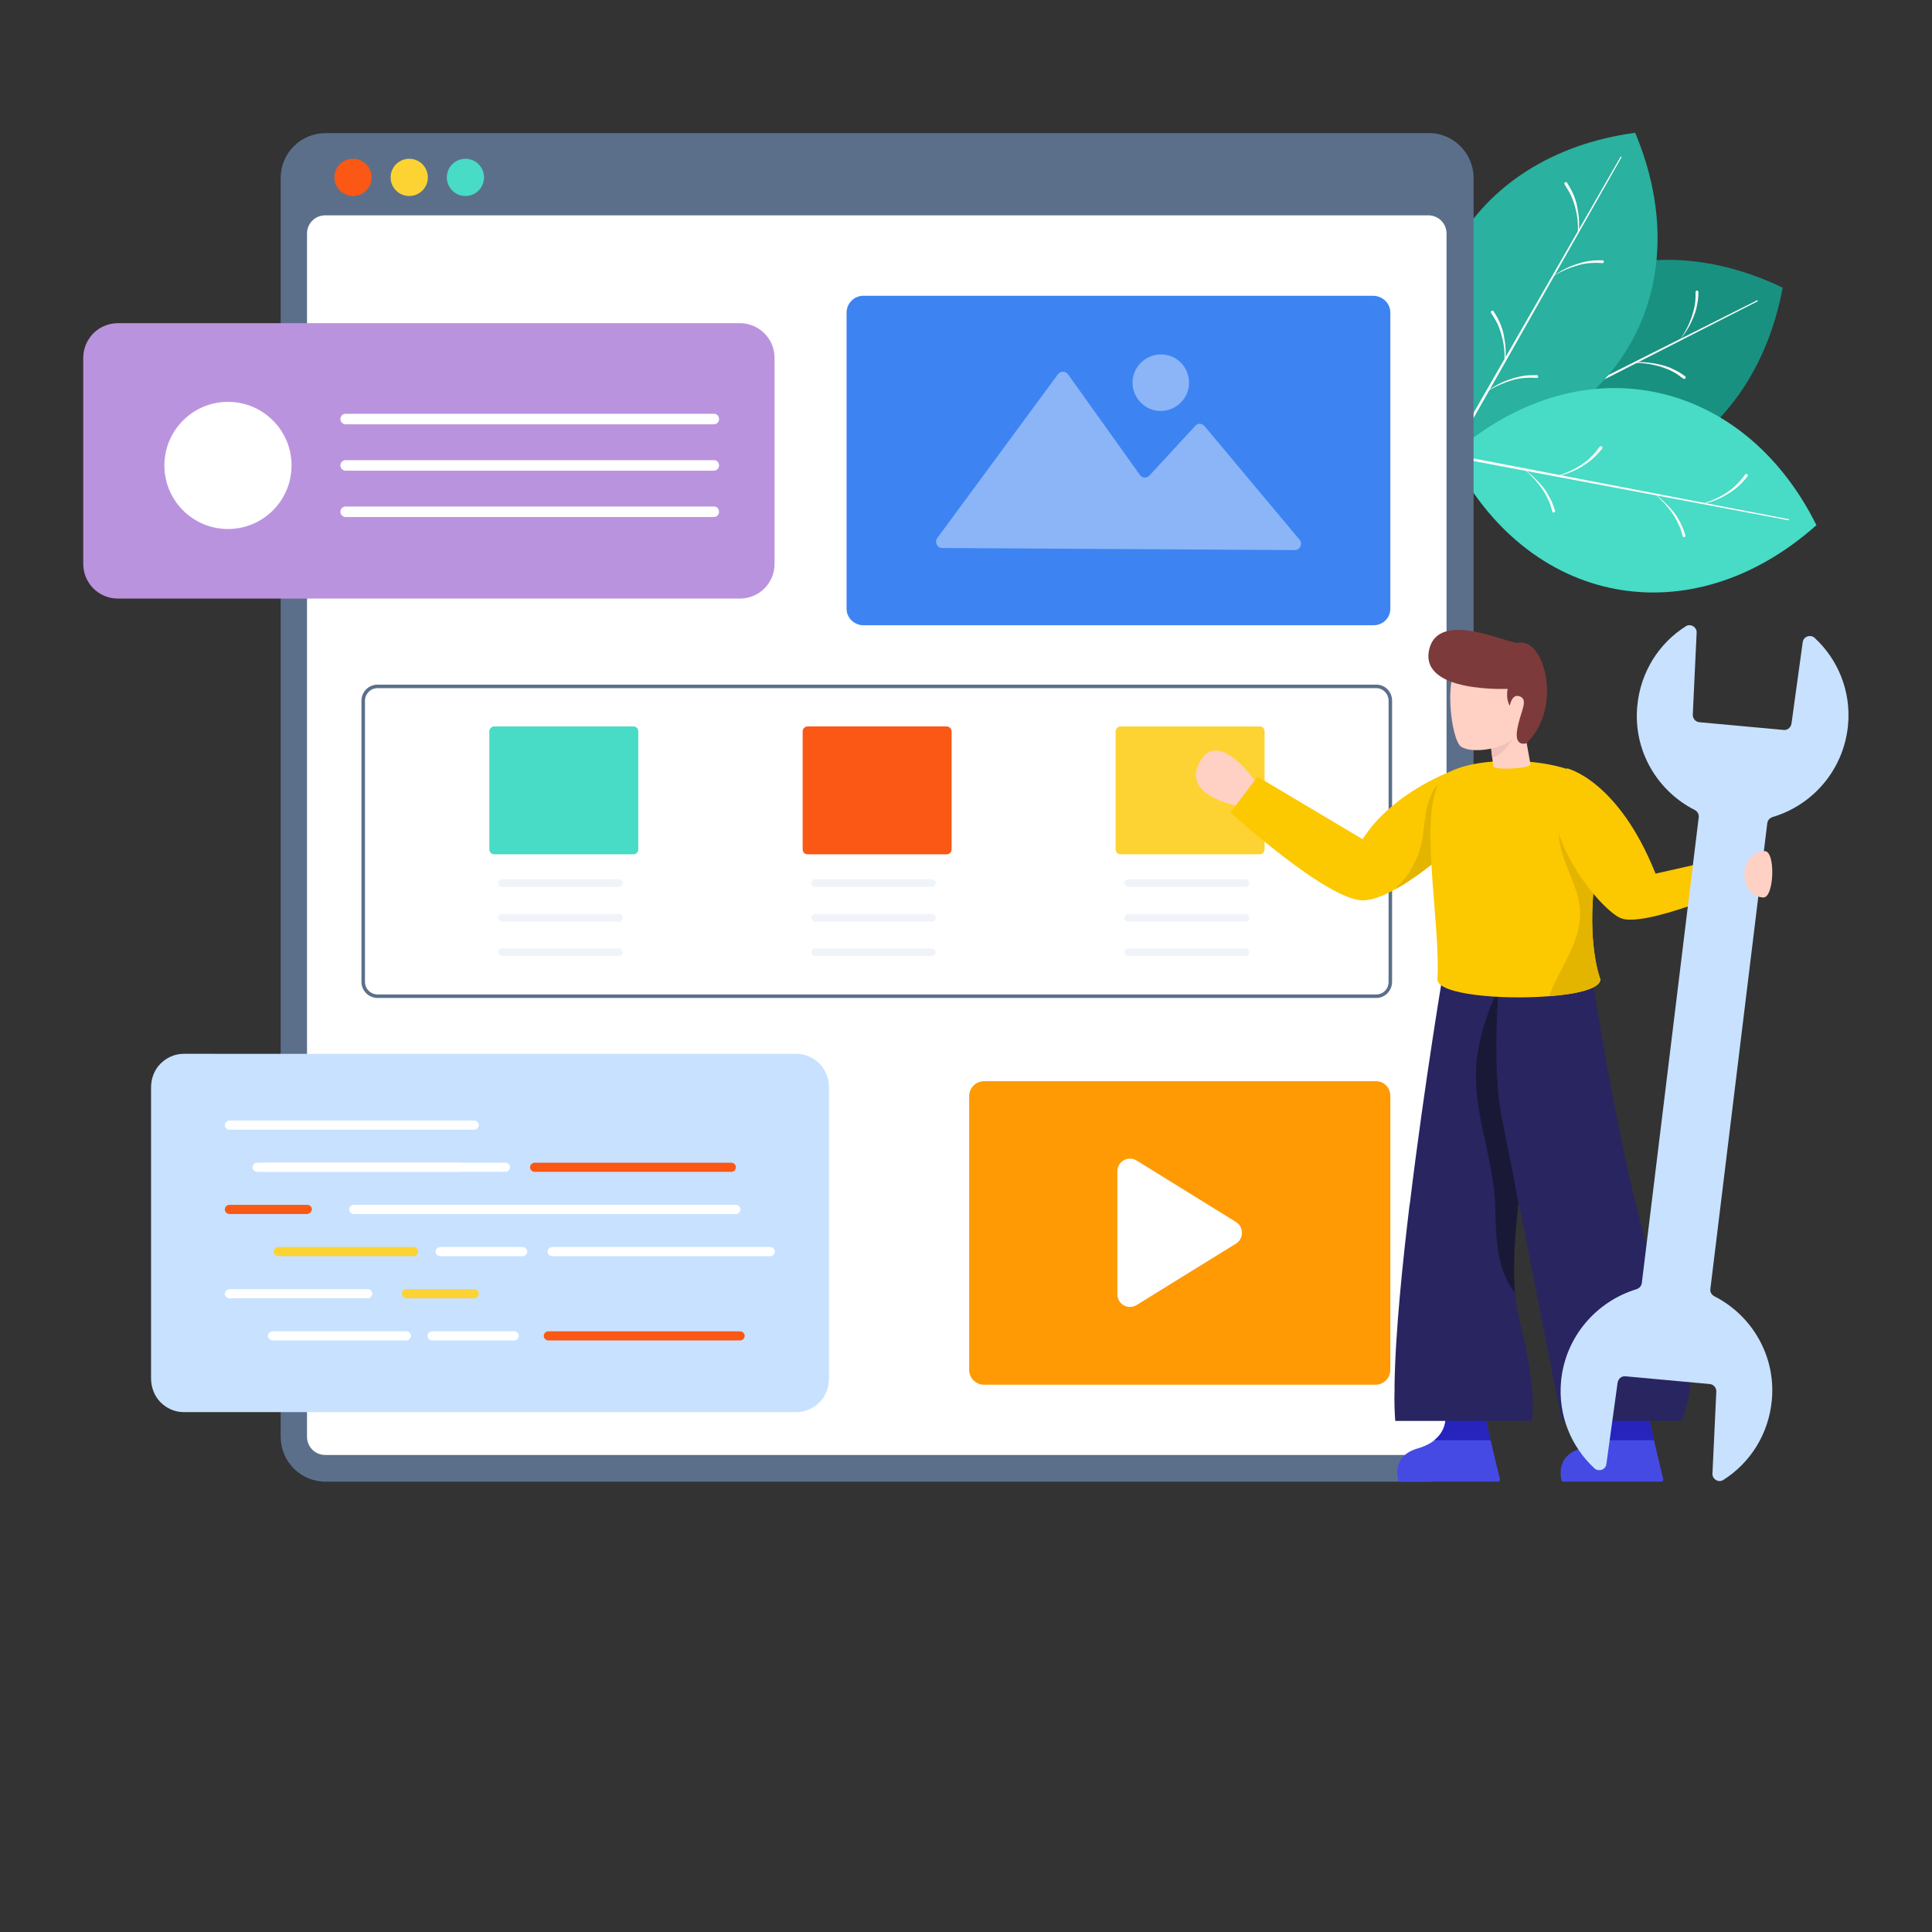 <?xml version="1.0" ?><svg id="Layer_1" style="enable-background:new 0 0 550 550;" version="1.1" viewBox="0 0 550 550" xml:space="preserve" xmlns="http://www.w3.org/2000/svg" xmlns:xlink="http://www.w3.org/1999/xlink"><rect x="0" y="0" width="550" height="550" fill="#333333" stroke="none"/><style type="text/css">
	.st0{fill:#199180;}
	.st1{fill:#FFFFFF;}
	.st2{fill:#2AB19F;}
	.st3{fill:#48DBC5;}
	.st4{fill:#3D84F2;}
	.st5{fill:#C8E1FF;}
	.st6{fill:#E4E7EB;}
	.st7{fill:#FA5814;}
	.st8{fill:#BA93DF;}
	.st9{fill:#FF9A05;}
	.st10{fill:#FDD333;}
	.st11{fill:#D9E9FD;}
	.st12{fill:#F0F4F9;}
	.st13{fill:#38314C;}
	.st14{fill:#FFD1C4;}
	.st15{fill:#E44000;}
	.st16{fill:#464AE4;}
	.st17{fill:#292561;}
	.st18{fill:#2624BD;}
	.st19{fill:#A3CAED;}
	.st20{fill:#92BFED;}
	.st21{fill:#DDE3EA;}
	.st22{fill-rule:evenodd;clip-rule:evenodd;fill:#5B6F8B;}
	.st23{fill-rule:evenodd;clip-rule:evenodd;fill:#FFFFFF;}
	.st24{fill-rule:evenodd;clip-rule:evenodd;fill:#C8E1FF;}
	.st25{fill-rule:evenodd;clip-rule:evenodd;fill:#FF9A05;}
	.st26{fill-rule:evenodd;clip-rule:evenodd;fill:#3D84F2;}
	.st27{fill-rule:evenodd;clip-rule:evenodd;fill:#F0F4F9;}
	.st28{fill:#E3B400;}
	.st29{fill:#3777DA;}
	.st30{fill:#F1C0BA;}
	.st31{fill:#1E1B44;}
	.st32{fill:#CEDDF0;}
	.st33{fill:#5B6F8B;}
	.st34{fill:#EC8400;}
	.st35{fill:#FCC800;}
	.st36{opacity:0.62;}
	.st37{fill:#E7F0FD;}
	.st38{clip-path:url(#SVGID_2_);}
	.st39{clip-path:url(#SVGID_4_);}
	.st40{fill:#FAFCFF;}
	.st41{fill:#F9FBFF;}
	.st42{fill:#F8FBFF;}
	.st43{fill:#F7FAFF;}
	.st44{fill:#F6FAFF;}
	.st45{fill:#F5F9FE;}
	.st46{clip-path:url(#SVGID_6_);}
	.st47{fill:#F0F6FE;}
	.st48{fill:#EFF5FE;}
	.st49{fill:#EEF5FE;}
	.st50{fill:#EDF4FE;}
	.st51{fill:#EBF4FE;}
	.st52{clip-path:url(#SVGID_8_);}
	.st53{fill:#E6F1FE;}
	.st54{fill:#E5F0FE;}
	.st55{fill:#E4F0FE;}
	.st56{fill:#E3EFFE;}
	.st57{fill:#E2EEFD;}
	.st58{clip-path:url(#SVGID_10_);}
	.st59{fill:#DDEBFD;}
	.st60{fill:#DCEBFD;}
	.st61{fill:#DBEAFD;}
	.st62{fill:#DAEAFD;}
	.st63{clip-path:url(#SVGID_12_);}
	.st64{fill:#191937;}
	.st65{fill:#A61864;}
	.st66{fill:#7C3A3A;}
	.st67{fill:#4A5B6B;}
	.st68{fill:#E2E9F2;}
	.st69{opacity:0.15;}
	.st70{opacity:0.5;}
	.st71{fill:#2E90B7;}
	.st72{fill:#9859CD;}
	.st73{fill:none;}
	.st74{fill:#7A3ECB;}
	.st75{fill:#D8DADF;}
	.st76{fill:#131514;}
	.st77{fill:#D2DBEA;}
	.st78{opacity:0.6;}
	.st79{fill:#2925ED;}
	.st80{fill-rule:evenodd;clip-rule:evenodd;fill:#292561;}
	.st81{fill:#50CBFD;}
	.st82{fill:#47C3EA;}
	.st83{fill:#CB6E39;}
	.st84{fill:#E58C5C;}
	.st85{opacity:0.4;}
	.st86{fill:#E8FAFE;}
	.st87{fill:#44922B;}
	.st88{fill:#A6D72E;}
	.st89{opacity:0.2;}
	.st90{fill:#EF996D;}
	.st91{opacity:0.8;}
	.st92{opacity:0.69;}
	.st93{fill-rule:evenodd;clip-rule:evenodd;fill:#DDE3EA;}
	.st94{fill-rule:evenodd;clip-rule:evenodd;fill:#FA5814;}
	.st95{fill-rule:evenodd;clip-rule:evenodd;fill:#FDD333;}
	.st96{fill:#E8505B;}
	.st97{fill:#E0E0E0;}
	.st98{fill-rule:evenodd;clip-rule:evenodd;fill:#48DBC5;}
	.st99{fill:#004261;}
	.st100{fill:#958ED6;}
	.st101{fill:#1A2E35;}
	.st102{fill:#FFBE9D;}
	.st103{fill-rule:evenodd;clip-rule:evenodd;fill:#A3CAED;}
	.st104{fill:#327F17;}
	.st105{fill:#375A64;}
	.st106{fill:#ECECEC;}
	.st107{fill:#E1D6EE;}
	.st108{opacity:0.1;}
	.st109{fill-rule:evenodd;clip-rule:evenodd;fill:#BA93DF;}
	.st110{fill:#D87305;}
	.st111{fill:#3D84FF;}
	.st112{fill-rule:evenodd;clip-rule:evenodd;fill:#FFD1C4;}
	.st113{fill:#3C4B56;}
</style><g id="Web_Development"><g><g><g><g><path class="st0" d="M413.1,129.7L413.1,129.7c4.4-23.6,17.2-40.8,34.3-49.4c17.1-8.6,38.5-8.8,60.1,1.6l0,0       C498.6,129.2,456.3,150.5,413.1,129.7z"/></g><g><path class="st1" d="M418,126.8l82.2-41.3c0.1,0,0.2,0,0.2,0.1s0,0.2-0.1,0.2l-82,41.8c-0.2,0.1-0.4,0-0.5-0.2       C417.7,127.1,417.8,126.9,418,126.8L418,126.8z"/></g><g><path class="st1" d="M465.6,103.1c2.5-0.1,5,0.2,7.4,0.8c1.2,0.3,2.4,0.7,3.5,1.3c1.2,0.5,2.2,1.2,3.2,1.9       c0.2,0.1,0.2,0.4,0.1,0.6c-0.1,0.2-0.4,0.2-0.6,0.1c0,0,0,0,0,0l0,0c-1-0.7-1.9-1.5-3-2c-1.1-0.6-2.2-1-3.4-1.4       c-2.3-0.7-4.8-1.1-7.2-1.1C465.5,103.2,465.5,103.2,465.6,103.1C465.5,103.1,465.5,103.1,465.6,103.1z"/></g><g><path class="st1" d="M440.5,115.8c1.5-2,2.6-4.2,3.4-6.5c0.4-1.2,0.7-2.3,0.9-3.5c0.2-1.2,0.2-2.4,0.2-3.6l0,0       c0-0.2,0.2-0.4,0.4-0.4c0.2,0,0.4,0.2,0.4,0.4c0,0,0,0,0,0c0,1.3-0.1,2.5-0.4,3.8c-0.2,1.2-0.6,2.4-1.1,3.6       C443.4,111.7,442.2,113.9,440.5,115.8C440.6,115.9,440.6,115.9,440.5,115.8C440.5,115.8,440.5,115.8,440.5,115.8z"/></g><g><path class="st1" d="M431.9,120.1c2.5-0.1,5,0.2,7.4,0.8c1.2,0.3,2.4,0.7,3.5,1.3c1.2,0.5,2.2,1.2,3.2,1.9       c0.2,0.1,0.2,0.4,0.1,0.6c-0.1,0.2-0.4,0.2-0.6,0.1c0,0,0,0,0,0l0,0c-1-0.7-1.9-1.5-3-2c-1.1-0.6-2.2-1-3.4-1.4       c-2.3-0.7-4.8-1.1-7.2-1.1C431.9,120.3,431.8,120.2,431.9,120.1C431.8,120.2,431.9,120.1,431.9,120.1z"/></g><g><path class="st1" d="M478.2,96.7c1.5-2,2.6-4.2,3.4-6.5c0.4-1.2,0.7-2.3,0.9-3.5c0.2-1.2,0.2-2.4,0.2-3.6l0,0       c0-0.2,0.2-0.4,0.4-0.4s0.4,0.2,0.4,0.4c0,0,0,0,0,0c0,1.3-0.1,2.5-0.4,3.8c-0.2,1.2-0.6,2.4-1.1,3.6       C481.1,92.7,479.8,94.9,478.2,96.7C478.3,96.8,478.2,96.8,478.2,96.7C478.2,96.8,478.2,96.7,478.2,96.7z"/></g></g><g><g><path class="st2" d="M413.1,129.7L413.1,129.7c-9.4-22.1-8.1-43.5,1.4-60.1s27.2-28.6,51-31.8l0,0       C484.1,82.1,460.6,123.2,413.1,129.7z"/></g><g><path class="st1" d="M415.5,124.5l45.8-79.8c0-0.1,0.1-0.1,0.2-0.1c0.1,0,0.1,0.1,0.1,0.2l-45.4,80c-0.1,0.2-0.4,0.3-0.5,0.2       S415.4,124.7,415.5,124.5L415.5,124.5z"/></g><g><path class="st1" d="M442.2,78.6c2-1.5,4.2-2.6,6.6-3.4c1.2-0.4,2.4-0.7,3.6-0.9c1.2-0.2,2.5-0.2,3.8-0.2       c0.2,0,0.4,0.2,0.4,0.4c0,0.2-0.2,0.4-0.4,0.4c0,0,0,0,0,0l0,0c-1.2-0.1-2.4-0.1-3.6,0c-1.2,0.1-2.4,0.3-3.6,0.7       C446.5,76.3,444.3,77.3,442.2,78.6C442.2,78.7,442.2,78.7,442.2,78.6C442.1,78.6,442.1,78.6,442.2,78.6z"/></g><g><path class="st1" d="M428.3,102.9c0.1-2.5-0.1-4.9-0.8-7.3c-0.3-1.2-0.7-2.3-1.2-3.4c-0.5-1.1-1.2-2.1-1.8-3.1l0,0       c-0.1-0.2-0.1-0.4,0.1-0.6c0.2-0.1,0.4-0.1,0.6,0.1c0,0,0,0,0,0c0.7,1.1,1.3,2.2,1.8,3.3c0.5,1.2,0.9,2.4,1.1,3.6       c0.5,2.4,0.7,4.9,0.4,7.4C428.4,103,428.4,103,428.3,102.9C428.3,103,428.3,102.9,428.3,102.9z"/></g><g><path class="st1" d="M423.5,111.3c2-1.5,4.2-2.6,6.6-3.4c1.2-0.4,2.4-0.7,3.6-0.9c1.2-0.2,2.5-0.2,3.8-0.2       c0.2,0,0.4,0.2,0.4,0.4c0,0.2-0.2,0.4-0.4,0.4c0,0,0,0,0,0l0,0c-1.2-0.1-2.4-0.1-3.6,0c-1.2,0.1-2.4,0.3-3.6,0.7       C427.9,109,425.6,110.1,423.5,111.3C423.5,111.5,423.5,111.4,423.5,111.3C423.4,111.4,423.4,111.4,423.5,111.3z"/></g><g><path class="st1" d="M449.2,66.3c0.1-2.5-0.1-4.9-0.8-7.3c-0.3-1.2-0.7-2.3-1.2-3.4c-0.5-1.1-1.2-2.1-1.8-3.1l0,0       c-0.1-0.2-0.1-0.4,0.1-0.6c0.2-0.1,0.4-0.1,0.6,0.1c0,0,0,0,0,0c0.7,1.1,1.3,2.2,1.8,3.3c0.5,1.2,0.9,2.4,1.1,3.6       c0.5,2.4,0.7,4.9,0.4,7.4C449.3,66.3,449.3,66.3,449.2,66.3C449.2,66.3,449.2,66.3,449.2,66.3z"/></g></g><g><g><path class="st3" d="M413.2,129.7L413.2,129.7c17.9-16,38.5-21.8,57.3-18.2c18.8,3.6,35.9,16.5,46.6,38l0,0       C481.3,181.4,434.7,172.6,413.2,129.7z"/></g><g><path class="st1" d="M418.9,130.4l90.3,17.4c0.1,0,0.1,0.1,0.1,0.2c0,0.1-0.1,0.1-0.2,0.1l-90.4-17c-0.2,0-0.4-0.3-0.3-0.5       C418.5,130.5,418.7,130.3,418.9,130.4L418.9,130.4z"/></g><g><path class="st1" d="M471,140.6c2,1.4,3.8,3.2,5.4,5.1c0.8,1,1.4,2,2,3.2c0.6,1.1,1,2.3,1.4,3.5c0.1,0.2-0.1,0.4-0.3,0.5       c-0.2,0.1-0.4-0.1-0.5-0.3c0,0,0,0,0,0l0,0c-0.3-1.2-0.6-2.3-1.2-3.4c-0.5-1.1-1.1-2.2-1.8-3.2       C474.6,144,472.9,142.2,471,140.6C470.9,140.7,470.9,140.7,471,140.6C470.9,140.6,471,140.6,471,140.6z"/></g><g><path class="st1" d="M443.5,135.4c2.4-0.7,4.6-1.7,6.7-3.1c1-0.7,2-1.4,2.8-2.3c0.9-0.8,1.6-1.8,2.4-2.8l0,0       c0.1-0.2,0.4-0.2,0.6-0.1c0.2,0.1,0.2,0.4,0.1,0.6c0,0,0,0,0,0c-0.8,1-1.6,1.9-2.6,2.8c-0.9,0.8-2,1.6-3,2.2       c-2.1,1.3-4.5,2.3-6.9,2.8C443.5,135.5,443.4,135.5,443.5,135.4C443.4,135.4,443.4,135.4,443.5,135.4z"/></g><g><path class="st1" d="M433.9,133.6c2,1.4,3.8,3.2,5.4,5.1c0.8,1,1.4,2.1,2,3.2c0.6,1.1,1,2.3,1.4,3.5c0.1,0.2-0.1,0.4-0.3,0.5       c-0.2,0.1-0.4-0.1-0.5-0.3c0,0,0,0,0,0l0,0c-0.3-1.2-0.6-2.3-1.2-3.4c-0.5-1.1-1.1-2.2-1.8-3.2       C437.5,137,435.8,135.2,433.9,133.6C433.8,133.7,433.8,133.6,433.9,133.6C433.9,133.6,433.9,133.6,433.9,133.6z"/></g><g><path class="st1" d="M484.9,143.3c2.4-0.7,4.6-1.7,6.7-3.1c1-0.7,2-1.4,2.8-2.3c0.9-0.8,1.6-1.8,2.4-2.8l0,0       c0.1-0.2,0.4-0.2,0.6-0.1c0.2,0.1,0.2,0.4,0.1,0.6c0,0,0,0,0,0c-0.8,1-1.6,1.9-2.6,2.8c-0.9,0.8-2,1.6-3,2.2       c-2.1,1.3-4.5,2.3-6.9,2.8C484.9,143.4,484.9,143.4,484.9,143.3C484.9,143.3,484.9,143.3,484.9,143.3z"/></g></g></g><g><g><g><path class="st33" d="M419.5,50.7V409c0,7.1-5.7,12.8-12.8,12.8h-314c-7.1,0-12.8-5.7-12.8-12.8V50.7c0-7.1,5.7-12.8,12.8-12.8       h314C413.7,37.8,419.5,43.6,419.5,50.7z"/></g><g><path class="st1" d="M411.8,66.5V409c0,2.9-2.3,5.2-5.2,5.2h-314c-2.9,0-5.2-2.3-5.2-5.2V66.5c0-2.9,2.3-5.2,5.2-5.2h314       C409.5,61.3,411.8,63.6,411.8,66.5z"/></g><g><g><g><g><g><path class="st3" d="M181.7,208.2v33.6c0,0.8-0.6,1.4-1.4,1.4h-39.6c-0.8,0-1.4-0.6-1.4-1.4v-33.6c0-0.8,0.7-1.4,1.4-1.4           h39.6C181.1,206.8,181.7,207.4,181.7,208.2z"/></g></g></g><g><g><path class="st12" d="M177.3,251.4L177.3,251.4c0,0.6-0.5,1.1-1.1,1.1h-33.3c-0.6,0-1.1-0.5-1.1-1.1v0          c0-0.6,0.5-1.1,1.1-1.1h33.3C176.8,250.3,177.3,250.8,177.3,251.4z"/></g><g><path class="st12" d="M177.3,261.3L177.3,261.3c0,0.6-0.5,1.1-1.1,1.1h-33.3c-0.6,0-1.1-0.5-1.1-1.1v0          c0-0.6,0.5-1.1,1.1-1.1h33.3C176.8,260.1,177.3,260.6,177.3,261.3z"/></g><g><path class="st12" d="M177.3,271.1L177.3,271.1c0,0.6-0.5,1.1-1.1,1.1h-33.3c-0.6,0-1.1-0.5-1.1-1.1v0          c0-0.6,0.5-1.1,1.1-1.1h33.3C176.8,270,177.3,270.5,177.3,271.1z"/></g></g></g><g><g><g><g><path class="st7" d="M270.9,208.2v33.6c0,0.8-0.6,1.4-1.4,1.4h-39.6c-0.8,0-1.4-0.6-1.4-1.4v-33.6c0-0.8,0.7-1.4,1.4-1.4           h39.6C270.2,206.8,270.9,207.4,270.9,208.2z"/></g></g></g><g><g><path class="st12" d="M266.4,251.4L266.4,251.4c0,0.6-0.5,1.1-1.1,1.1h-33.2c-0.6,0-1.1-0.5-1.1-1.1v0          c0-0.6,0.5-1.1,1.1-1.1h33.2C265.9,250.3,266.4,250.8,266.4,251.4z"/></g><g><path class="st12" d="M266.4,261.3L266.4,261.3c0,0.6-0.5,1.1-1.1,1.1h-33.2c-0.6,0-1.1-0.5-1.1-1.1v0          c0-0.6,0.5-1.1,1.1-1.1h33.2C265.9,260.1,266.4,260.6,266.4,261.3z"/></g><g><path class="st12" d="M266.4,271.1L266.4,271.1c0,0.6-0.5,1.1-1.1,1.1h-33.2c-0.6,0-1.1-0.5-1.1-1.1v0          c0-0.6,0.5-1.1,1.1-1.1h33.2C265.9,270,266.4,270.5,266.4,271.1z"/></g></g></g><g><g><g><path class="st10" d="M360,208.2v33.6c0,0.8-0.6,1.4-1.4,1.4H319c-0.8,0-1.4-0.6-1.4-1.4v-33.6c0-0.8,0.7-1.4,1.4-1.4h39.6          C359.4,206.8,360,207.4,360,208.2z"/></g></g><g><g><path class="st12" d="M355.6,251.4L355.6,251.4c0,0.6-0.5,1.1-1.1,1.1h-33.3c-0.6,0-1.1-0.5-1.1-1.1v0          c0-0.6,0.5-1.1,1.1-1.1h33.3C355.1,250.3,355.6,250.8,355.6,251.4z"/></g><g><path class="st12" d="M355.6,261.3L355.6,261.3c0,0.6-0.5,1.1-1.1,1.1h-33.3c-0.6,0-1.1-0.5-1.1-1.1v0          c0-0.6,0.5-1.1,1.1-1.1h33.3C355.1,260.1,355.6,260.6,355.6,261.3z"/></g><g><path class="st12" d="M355.6,271.1L355.6,271.1c0,0.6-0.5,1.1-1.1,1.1h-33.3c-0.6,0-1.1-0.5-1.1-1.1v0          c0-0.6,0.5-1.1,1.1-1.1h33.3C355.1,270,355.6,270.5,355.6,271.1z"/></g></g></g></g><g><path class="st33" d="M391.8,284.1H107.5c-2.5,0-4.6-2-4.6-4.6v-80c0-2.5,2-4.6,4.6-4.6h284.3c2.5,0,4.5,2,4.5,4.6v80       C396.3,282,394.3,284.1,391.8,284.1z M107.5,195.9c-2,0-3.6,1.6-3.6,3.6v80c0,2,1.6,3.6,3.6,3.6h284.3c2,0,3.5-1.6,3.5-3.6v-80       c0-2-1.6-3.6-3.5-3.6H107.5z"/></g></g><g><circle class="st7" cx="100.5" cy="50.5" r="5.3"/></g><g><circle class="st10" cx="116.5" cy="50.5" r="5.3"/></g><g><circle class="st3" cx="132.5" cy="50.5" r="5.3"/></g></g><g><g><g><g><g><g><g><g><path class="st16" d="M444.3,419.8c0,0.7,0.2,1.2,0.2,1.6c0.1,0.3,0.3,0.4,0.6,0.4h27.8c0.4,0,0.7-0.4,0.6-0.7l-1.1-4.5            l-3.4-14.5l-11,1.2c0,0,0.8,6.5-7.8,9C444.8,413.8,444.2,417.5,444.3,419.8z"/></g><g><path class="st18" d="M454.8,410c3.7-2.9,3.2-6.7,3.2-6.7l11-1.2l1.9,7.9H454.8z"/></g></g><g><g><path class="st16" d="M397.8,419.8c0,0.7,0.2,1.2,0.2,1.6c0.1,0.3,0.3,0.4,0.6,0.4h27.8c0.4,0,0.7-0.4,0.6-0.7l-1.1-4.5            l-3.4-14.5l-11,1.2c0,0,0.8,6.5-7.8,9C398.3,413.8,397.6,417.5,397.8,419.8z"/></g><g><path class="st18" d="M408.3,410c3.7-2.9,3.2-6.7,3.2-6.7l11-1.2l1.9,7.9H408.3z"/></g></g><g><g><path class="st17" d="M397.2,404.5H436c0.6-3,0.4-7.3-0.2-12.1c-2.4-19.6-7.2-18.8-3.5-49.9v0c0.1-0.7,0.2-1.3,0.2-2            c0.1-0.4,0.1-0.9,0.2-1.3c3.9-29.7,13.4-62.2,13.5-62.5l-19.3-1.1l-15.7-0.9c-0.1,0.5-5.6,33-9.8,67.6            c-0.1,0.4-0.1,0.8-0.2,1.3c-1.8,15-4,35.7-4.2,50.7c0,0.4,0,0.9,0,1.3C396.9,398.9,397,401.9,397.2,404.5z"/></g><g><path class="st64" d="M425.4,339.8c0.5,5.5,0.2,11,1.1,16.4c0.7,4.3,2.1,8.6,4.8,11.8c-0.3-3-0.3-6.3-0.2-9.8            c0-0.4,0-0.9,0-1.3c0.2-4.6,0.6-9.4,1.2-14.4v0c-2.3-11.1-3.1-22-3.4-33.3c-0.2-5.2-0.3-10.4-0.5-15.6            c-0.1-3.9,0.5-12.4,0.8-16.3c-4.8,6.5-8.7,18.9-9,27C419.6,316.2,424.3,327.8,425.4,339.8z"/></g><g><g><g><path class="st17" d="M427.7,319c2,9.7,9.7,49.1,14.1,71.3c0.1,0.4,0.2,0.8,0.2,1.3c1.4,6.9,2.4,11.7,2.7,12.7              c0,0.1,0,0.1,0.1,0.2h34c0.7-1.8,1.3-3.8,1.7-5.9c0.1-0.5,0.2-1,0.3-1.5c0.8-4.9,0.6-10.5-1.1-16.8              c-0.2-0.7-0.4-1.3-0.6-2c-1.3-4.1-3.3-8.6-6.2-13.3c-0.9-1.5-1.9-3.9-2.9-6.9c-0.2-0.5-0.3-1-0.5-1.5              c-3.2-9.9-6.5-25.1-8.6-35.3h0c-5-25.7-4.3-22.8-8-45.2l-24.2-15.6c0,0-0.9,6.2-1.6,15              C425.9,288.2,425.1,306.6,427.7,319z"/></g></g></g><g><g><path class="st14" d="M358,223.3c0,0-11-16.5-16.5-6.3c-5.5,10.3,12.8,12.8,12.8,12.8L358,223.3z"/></g><g><path class="st35" d="M415.7,239.1c0,0-9.4,9-18.4,14c-3.2,1.8-6.4,3.1-9.1,3.2c-10,0.4-37.9-25-37.9-25l7.7-10.2             l29.9,17.8c8.9-14,26.9-20,26.9-20l0.3,7.1L415.7,239.1z"/></g><g><path class="st28" d="M415.7,239.1c0,0-9.4,9-18.4,14c0.4-0.5,0.8-1,1.2-1.4c2.9-3,4.9-6.8,6-10.9             c0.8-3.2,0.9-6.6,1.5-9.9c0.5-2.7,2.9-10.9,7-7.5c0.8,0.6,1.5,1.5,2.1,2.4L415.7,239.1z"/></g><g><path class="st35" d="M455.6,278.8c0,2.6-6.5,4.2-14.6,4.8c-13.6,1.1-31.8-0.5-31.8-4.8c1-15.9-5.6-47.5,1-56.9             c4.9-7,33.6-7.2,42.4,0.4c2.7,2.4,3.2,7.1,2.9,13.1c-0.3,5.4-1.3,11.8-1.9,18.5C452.2,270.4,455.6,278.8,455.6,278.8z"/></g><g><path class="st28" d="M455.6,278.8c0,2.6-6.5,4.2-14.6,4.8c0.2-0.5,0.3-0.9,0.5-1.3c1.6-3.8,3.7-7.4,5.5-11.2             c1.7-3.8,3.1-7.9,2.8-12c-0.2-3.8-1.7-7.3-3.1-10.8c-1.4-3.5-2.8-7.1-2.9-10.8c-0.1-2.9,0.8-5.9,2.7-8.1             c0.8-1,1.8-2.3,3.2-1.8c1.3,0.4,2.4,2.2,3.1,3.4c0.9,1.5,1.8,3,2.7,4.5c-0.3,5.4-1.3,11.8-1.9,18.5             C452.2,270.4,455.6,278.8,455.6,278.8z"/></g><g><path class="st14" d="M425.1,218.1l-0.6-5c0,0-5.5,1.3-8.5-0.5c-3-1.8-5.5-22.4,0.6-24.7c10.1-3.7,17.1,0,18.2,6.1             c1,6.2-0.6,15.3-0.6,15.3l1.5,8.3C435.7,218.8,425,219.4,425.1,218.1z"/></g><g><path class="st66" d="M434.5,211.6c0,0-3.4,1.2-2.6-3.8c0.8-5,3.3-8.4,0.9-9.5c-2.4-1.1-3,2.6-3,2.6s-1.2-1.8-0.6-4.8             c0,0-24.8,1.2-22.4-10.9s22.9-1.7,25.4-2.2C439.8,181.4,445,201.8,434.5,211.6z"/></g></g></g></g></g><g><path class="st30" d="M424.5,213.1c0,0,5.4-1.1,6.4-3.3c0,0-2.7,5.1-6.1,5.9L424.5,213.1z"/></g></g></g><g><path class="st35" d="M495.2,252.4c0,0-27.5,12-34,8.9c-6.5-3-26.9-28.3-15.2-42.1v-0.5c0,0,14.6,3.2,25.3,30l23.1-5.2       L495.2,252.4z"/></g></g><g><g><path class="st5" d="M444.4,393.2c-0.9,9.7,2.9,18.7,9.5,24.8c1.2,1.1,3.2,0.4,3.4-1.2l3.2-23.2c0.2-1.1,1.1-1.9,2.2-1.8       l24,2.2c1.1,0.1,1.9,1,1.9,2.1l-1.1,23.4c-0.1,1.6,1.8,2.7,3.1,1.8c7.6-4.8,12.9-13,13.8-22.7c1.2-12.6-5.7-24.2-16.4-29.6       c-0.7-0.4-1.2-1.1-1.1-2l16.2-132.6c0.1-0.9,0.7-1.5,1.5-1.8c11.5-3.4,20.3-13.5,21.5-26.2c0.9-9.7-2.9-18.7-9.5-24.8       c-1.2-1.1-3.2-0.4-3.4,1.2l-3.2,23.2c-0.2,1.1-1.1,1.9-2.2,1.8l-24-2.2c-1.1-0.1-1.9-1-1.9-2.1l1.1-23.4       c0.1-1.6-1.8-2.7-3.1-1.8c-7.6,4.8-12.9,13-13.8,22.7c-1.2,12.7,5.7,24.2,16.4,29.6c0.7,0.4,1.2,1.2,1.1,2l-16.2,132.6       c-0.1,0.9-0.7,1.5-1.5,1.8C454.4,370.5,445.6,380.6,444.4,393.2z"/></g></g><g><path class="st14" d="M502,255.5c-3.1-0.1-5.5-3.1-5.4-6.7c0.1-3.7,2.7-6.6,5.8-6.5C505.5,242.3,505.1,255.5,502,255.5z"/></g></g><g><g><g><path class="st5" d="M52.3,402c-2.6,0-4.9-1.1-6.6-2.8c-1.7-1.7-2.7-4.2-2.7-6.8V351v-41.4c0-2.7,1-5.1,2.7-6.8       c1.7-1.7,4-2.8,6.6-2.8H117h109.7c2.6,0,4.9,1.1,6.6,2.8c1.7,1.7,2.7,4.2,2.7,6.8V351v41.4c0,2.7-1,5.1-2.7,6.8       c-1.7,1.7-4,2.8-6.6,2.8H117H52.3z"/></g></g><g><g><g><g><g><path class="st1" d="M135,321.6H65.3c-0.7,0-1.3-0.6-1.3-1.3s0.6-1.3,1.3-1.3H135c0.7,0,1.3,0.6,1.3,1.3          S135.7,321.6,135,321.6z"/></g></g><g><g><path class="st7" d="M208.2,333.6h-56c-0.7,0-1.3-0.6-1.3-1.3c0-0.7,0.6-1.3,1.3-1.3h56c0.7,0,1.3,0.6,1.3,1.3          C209.4,333.1,208.9,333.6,208.2,333.6z"/></g></g><g><g><path class="st1" d="M143.9,333.6h-69c-0.7,0-1.3-0.6-1.3-1.3c0-0.7,0.6-1.3,1.3-1.3h69c0.7,0,1.3,0.6,1.3,1.3          C145.1,333.1,144.5,333.6,143.9,333.6z"/></g></g><g><g><path class="st1" d="M209.5,345.6H100.7c-0.7,0-1.3-0.6-1.3-1.3c0-0.7,0.6-1.3,1.3-1.3h108.8c0.7,0,1.3,0.6,1.3,1.3          C210.8,345,210.2,345.6,209.5,345.6z"/></g></g><g><g><path class="st1" d="M219.3,357.6h-62.1c-0.7,0-1.3-0.6-1.3-1.3c0-0.7,0.6-1.3,1.3-1.3h62.1c0.7,0,1.3,0.6,1.3,1.3          C220.5,357,220,357.6,219.3,357.6z"/></g></g><g><g><path class="st1" d="M148.8,357.6h-23.5c-0.7,0-1.3-0.6-1.3-1.3c0-0.7,0.6-1.3,1.3-1.3h23.5c0.7,0,1.3,0.6,1.3,1.3          C150.1,357,149.5,357.6,148.8,357.6z"/></g></g><g><g><path class="st10" d="M117.8,357.6H79.2c-0.7,0-1.3-0.6-1.3-1.3c0-0.7,0.6-1.3,1.3-1.3h38.5c0.7,0,1.3,0.6,1.3,1.3          C119,357,118.5,357.6,117.8,357.6z"/></g></g><g><g><path class="st10" d="M135,369.6h-19.3c-0.7,0-1.3-0.6-1.3-1.3c0-0.7,0.6-1.3,1.3-1.3H135c0.7,0,1.3,0.6,1.3,1.3          C136.3,369,135.7,369.6,135,369.6z"/></g></g><g><g><path class="st1" d="M104.7,369.6H65.3c-0.7,0-1.3-0.6-1.3-1.3c0-0.7,0.6-1.3,1.3-1.3h39.4c0.7,0,1.3,0.6,1.3,1.3          C105.9,369,105.4,369.6,104.7,369.6z"/></g></g><g><g><path class="st7" d="M210.7,381.6h-54.6c-0.7,0-1.3-0.6-1.3-1.3c0-0.7,0.6-1.3,1.3-1.3h54.6c0.7,0,1.3,0.6,1.3,1.3          C212,381,211.4,381.6,210.7,381.6z"/></g></g><g><g><path class="st1" d="M146.4,381.6H123c-0.7,0-1.3-0.6-1.3-1.3c0-0.7,0.6-1.3,1.3-1.3h23.4c0.7,0,1.3,0.6,1.3,1.3          C147.6,381,147.1,381.6,146.4,381.6z"/></g></g><g><g><path class="st1" d="M115.7,381.6H77.6c-0.7,0-1.3-0.6-1.3-1.3c0-0.7,0.6-1.3,1.3-1.3h38.1c0.7,0,1.3,0.6,1.3,1.3          C116.9,381,116.4,381.6,115.7,381.6z"/></g></g></g></g><g><g><path class="st1" d="M130.8,333.6H73.2c-0.7,0-1.3-0.6-1.3-1.3c0-0.7,0.6-1.3,1.3-1.3h57.6c0.7,0,1.3,0.6,1.3,1.3        C132,333.1,131.5,333.6,130.8,333.6z"/></g></g><g><g><path class="st7" d="M87.4,345.6H65.3c-0.7,0-1.3-0.6-1.3-1.3c0-0.7,0.6-1.3,1.3-1.3h22.2c0.7,0,1.3,0.6,1.3,1.3        C88.7,345,88.1,345.6,87.4,345.6z"/></g></g></g></g><g><g><g><path class="st4" d="M395.8,89v84.3c0,2.6-2.1,4.7-4.8,4.7H245.8c-2.6,0-4.8-2.1-4.8-4.7V89c0-2.6,2.1-4.8,4.8-4.8h145.2       C393.7,84.3,395.8,86.4,395.8,89z"/></g></g><g><g class="st85"><path class="st1" d="M368.6,156.6L268.2,156c-1.4,0-2.2-1.6-1.4-2.8l34.4-46.7c0.7-0.9,2.1-0.9,2.8,0l20.5,28.7       c0.6,0.9,1.9,1,2.7,0.2l13.1-14.2c0.7-0.8,1.9-0.7,2.6,0.1l27.1,32.4C370.9,154.8,370.1,156.6,368.6,156.6z"/></g><g class="st85"><g><g><path class="st1" d="M338.5,109c0,4.4-3.7,8-8.1,8c-4.4,0-8-3.7-8-8.1c0-4.4,3.7-8,8.1-8C335,100.9,338.5,104.5,338.5,109z"/></g></g></g></g></g><g><g><g><path class="st8" d="M220.5,101.9v58.6c0,5.5-4.4,9.9-9.9,9.9h-177c-5.5,0-9.9-4.4-9.9-9.9v-58.6c0-5.5,4.4-9.9,9.9-9.9h177       C216.1,92,220.5,96.4,220.5,101.9z"/></g><g><circle class="st1" cx="64.9" cy="132.5" r="18.1"/></g></g><g><g><path class="st1" d="M204.7,119.3c0,0.9-0.7,1.5-1.5,1.5H98.4c-0.8,0-1.5-0.7-1.5-1.5c0-0.9,0.7-1.5,1.5-1.5h104.7       C204,117.7,204.7,118.4,204.7,119.3z"/></g><g><path class="st1" d="M204.7,132.5c0,0.9-0.7,1.5-1.5,1.5H98.4c-0.8,0-1.5-0.7-1.5-1.5c0-0.9,0.7-1.5,1.5-1.5h104.7       C204,130.9,204.7,131.6,204.7,132.5z"/></g><g><path class="st1" d="M204.7,145.7c0,0.9-0.7,1.5-1.5,1.5H98.4c-0.8,0-1.5-0.7-1.5-1.5c0-0.9,0.7-1.5,1.5-1.5h104.7       C204,144.1,204.7,144.8,204.7,145.7z"/></g></g></g><g><g><path class="st9" d="M395.8,312v78c0,2.3-1.9,4.2-4.2,4.2H280.1c-2.3,0-4.2-1.9-4.2-4.2v-78c0-2.3,1.9-4.2,4.2-4.2h111.5      C393.9,307.7,395.8,309.6,395.8,312z"/></g><g><path class="st1" d="M351.9,354l-28.3,17.5c-2.4,1.5-5.5-0.2-5.5-3v-35.1c0-2.8,3.1-4.5,5.5-3l28.3,17.5      C354.1,349.3,354.1,352.6,351.9,354z"/></g></g></g></g></svg>